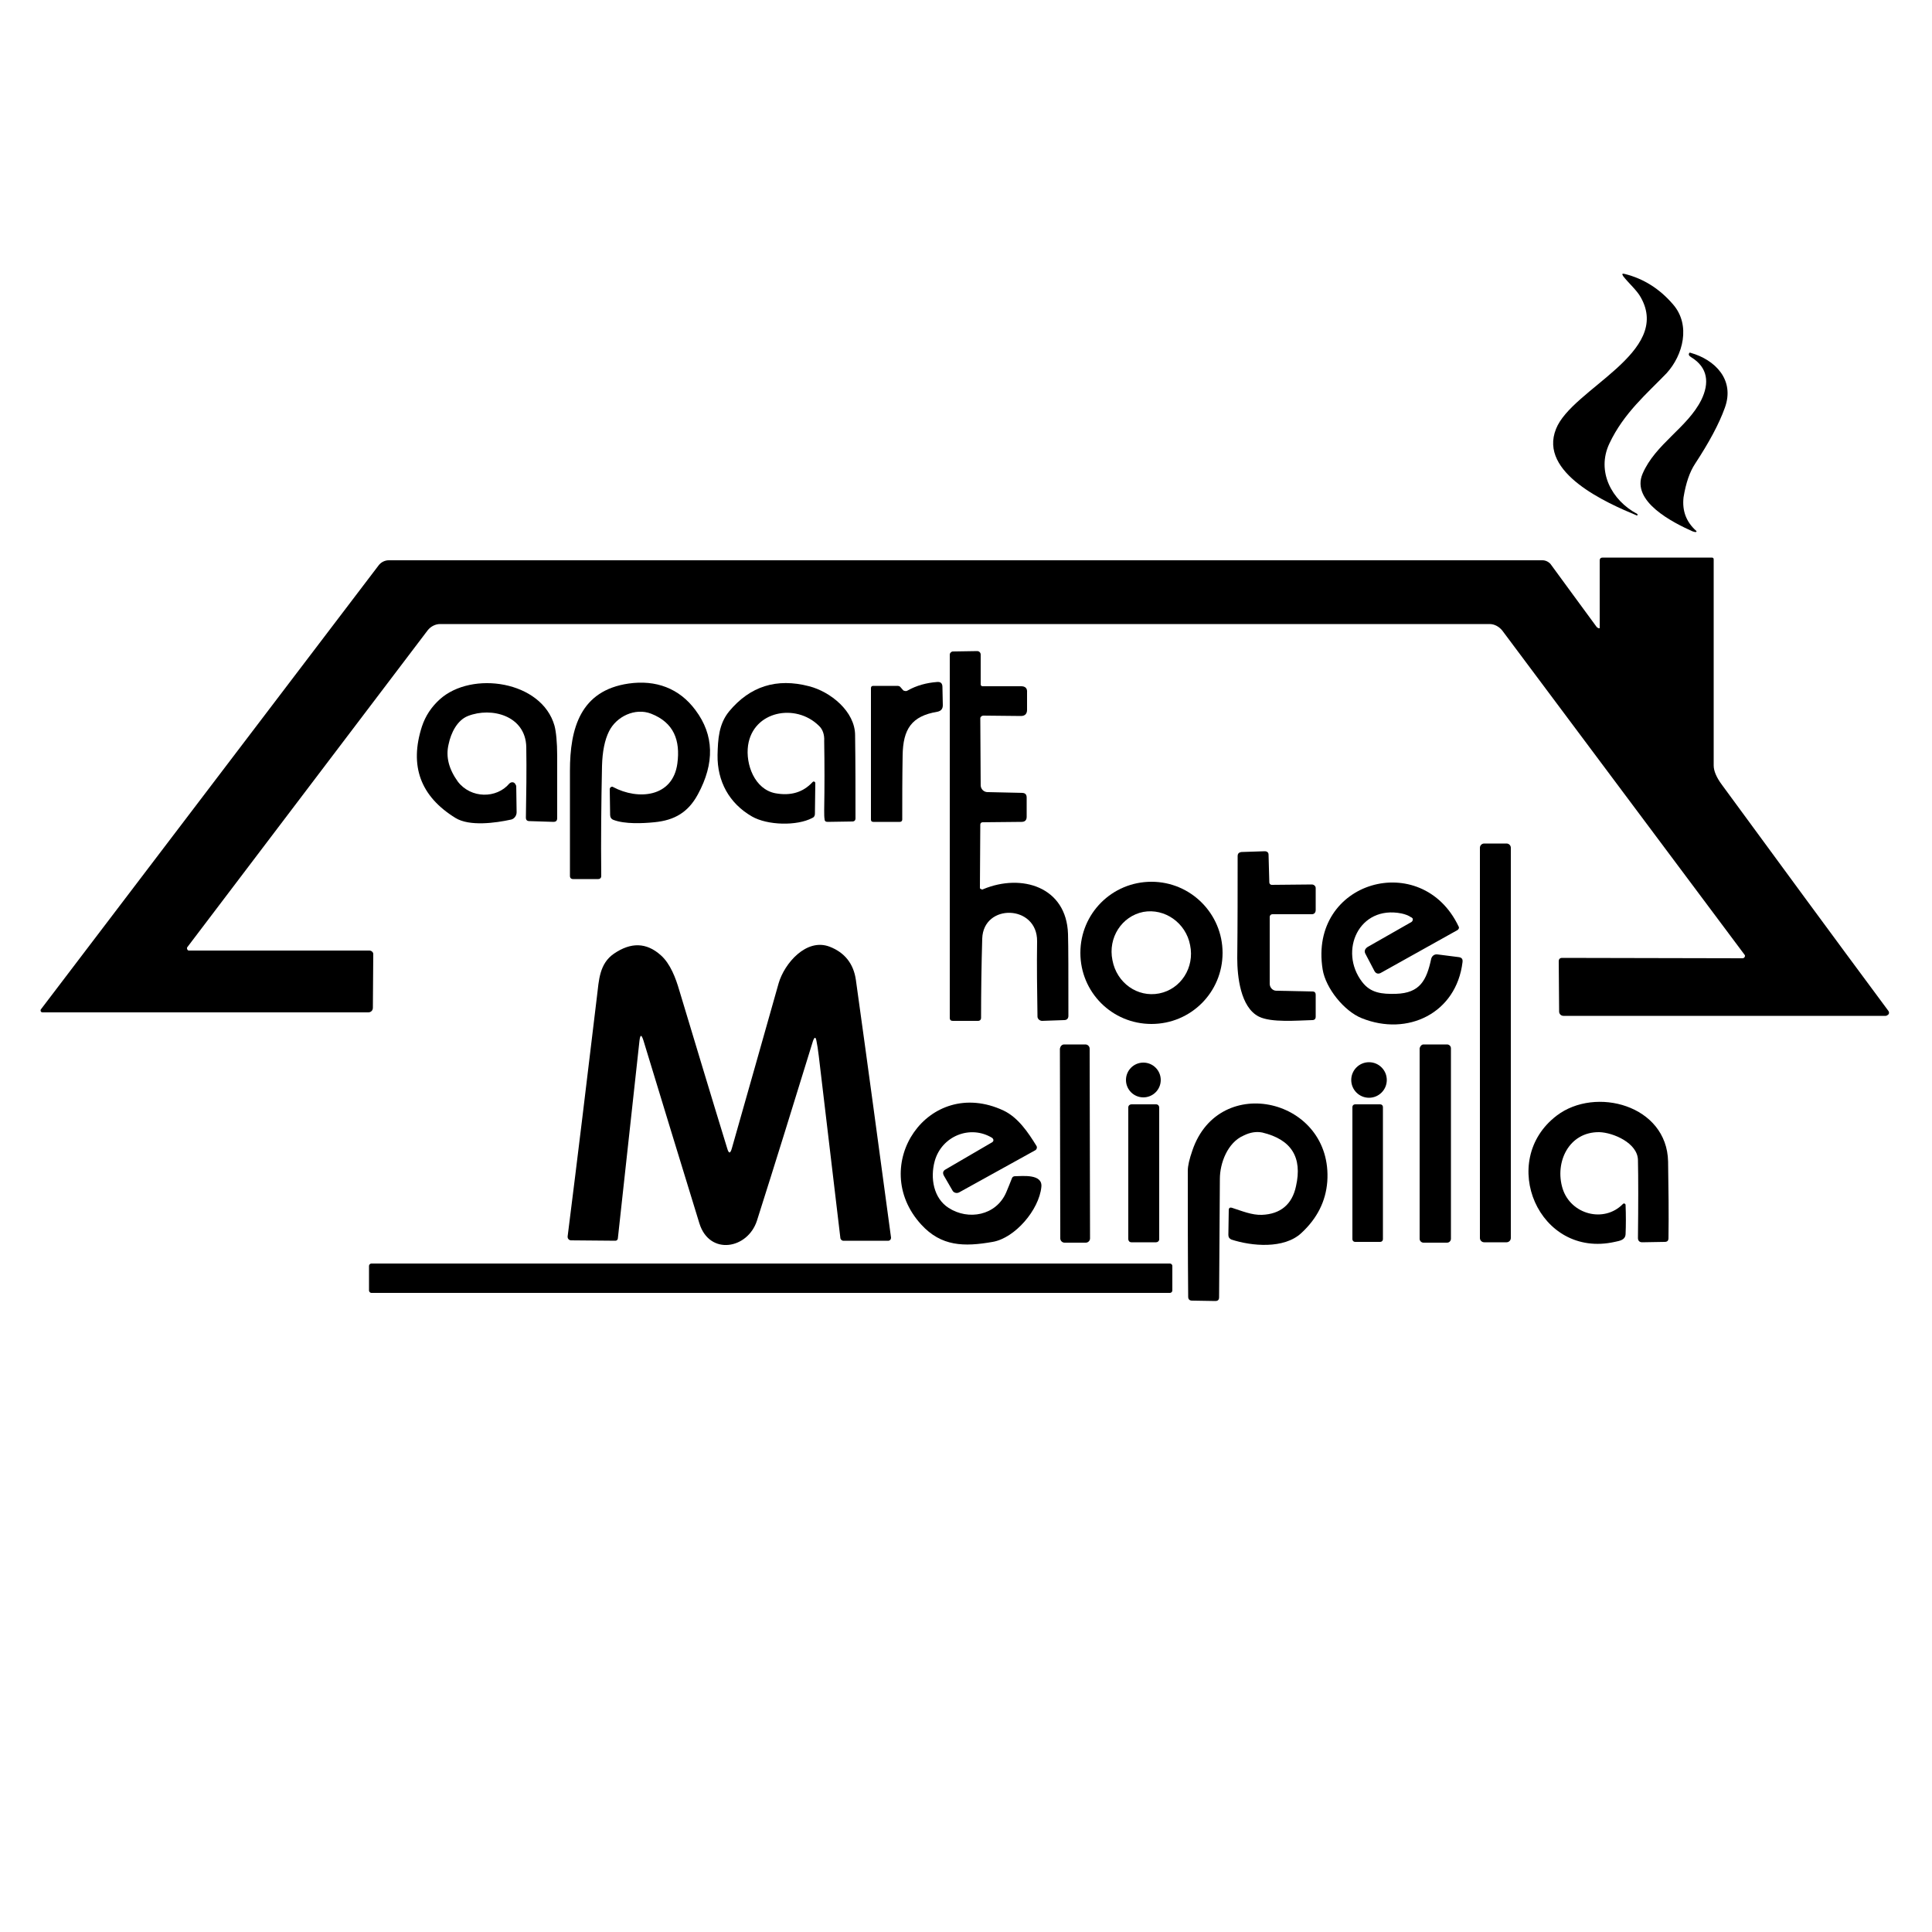<?xml version="1.0" encoding="utf-8"?>
<!-- Generator: Adobe Illustrator 28.0.0, SVG Export Plug-In . SVG Version: 6.00 Build 0)  -->
<svg version="1.1" id="Capa_1" xmlns="http://www.w3.org/2000/svg" xmlns:xlink="http://www.w3.org/1999/xlink" x="0px" y="0px"
	 viewBox="0 0 500 500" style="enable-background:new 0 0 500 500;" xml:space="preserve">
<path d="M416.5,114.8c-3.4,7.2,0.6,14.7,7.2,18.2c0.1,0.1,0.1,0.1,0.1,0.3l0,0c-0.1,0.1-0.1,0.1-0.2,0.1c-7.7-3.2-25.5-11-20.9-22.4
	c4.1-10.4,30.1-19.7,21.9-34.1c-1-1.8-3.1-3.6-4.5-5.4c-0.4-0.6-0.3-0.8,0.4-0.6c4.8,1.2,9,3.8,12.5,7.9c4.6,5.3,2.6,13.1-1.7,17.8
	C426.3,101.8,420.2,106.9,416.5,114.8z"/>
<path d="M439,137.4c0.1,0.1,0.1,0.2,0,0.2l-0.1,0.1c-0.3,0-0.6-0.1-0.9-0.2c-4.9-2.2-16-7.7-12.9-14.9c3.3-7.7,11.6-11.9,15.2-19.1
	c2.1-4.3,1.8-8.4-2.7-11.1c-0.2-0.1-0.4-0.3-0.5-0.5c0-0.1-0.1-0.2,0-0.3c0-0.3,0.2-0.4,0.4-0.3c6.4,1.8,11.5,7,8.9,14.2
	c-1.5,4.2-4.1,9-7.7,14.5c-1.4,2.1-2.4,5-3,8.7C435.3,132.2,436.4,135.1,439,137.4z"/>
<path d="M413.8,162.6c0.1,0,0.2,0,0.2-0.1c0,0,0,0,0-0.1v-17.3c0-0.6,0.3-0.8,0.8-0.8H443c0.4,0,0.5,0.2,0.5,0.5
	c0,17.8,0,35.5,0,53.3c0,1.4,0.7,3.1,2.2,5.1c14.3,19.5,28.6,39,43,58.4c0.3,0.4,0.2,0.9-0.2,1.1c-0.1,0.1-0.3,0.2-0.5,0.2h-83.4
	c-0.6,0-1.1-0.5-1.1-1.1l-0.1-13c0-0.6,0.3-0.9,0.9-0.9L451,248c0.3,0,0.6-0.3,0.6-0.6c0-0.1,0-0.2-0.1-0.3l-62.7-83.9
	c-0.8-1-2-1.7-3.3-1.7H113.9c-1.2,0-2.4,0.6-3.2,1.6l-62.2,82c-0.2,0.2-0.1,0.6,0.1,0.8c0.1,0.1,0.2,0.1,0.3,0.1h46.7
	c0.5,0,1,0.4,1,0.9l0,0l-0.1,13.9c0,0.7-0.5,1.2-1.2,1.2H11c-0.3,0-0.5-0.2-0.5-0.5c0-0.1,0-0.2,0.1-0.3L98,146.3
	c0.6-0.8,1.6-1.3,2.6-1.3h298.6c0.8,0,1.6,0.4,2.1,1c4,5.5,8,10.9,11.8,16.1C413.3,162.4,413.5,162.5,413.8,162.6z"/>
<path d="M254.5,230.1c9.9-4.1,21.5-0.6,21.9,11.6c0.1,3.3,0.1,10.3,0.1,21.2c0,0.7-0.4,1.1-1.1,1.1l-5.7,0.2c-0.6,0-1.2-0.5-1.2-1.1
	l0,0c-0.1-6.7-0.2-13.2-0.1-19.5c0.1-9.5-13.9-9.9-14.2-0.7c-0.2,6.8-0.3,13.6-0.3,20.5c0,0.5-0.3,0.8-0.8,0.8h-6.5
	c-0.5,0-0.8-0.2-0.8-0.8v-94c0-0.4,0.4-0.8,0.8-0.8l6.3-0.1c0.5,0,0.9,0.4,0.9,0.9l0,0v7.7c0,0.3,0.2,0.5,0.5,0.5l0,0h10
	c1,0,1.6,0.5,1.5,1.6v4.5c0,1-0.5,1.6-1.6,1.6l-9.7-0.1c-0.4,0-0.8,0.3-0.8,0.7l0,0l0.1,17.3c0,1,0.8,1.8,1.8,1.8l8.9,0.2
	c0.8,0,1.2,0.4,1.2,1.2v5c0,0.8-0.4,1.3-1.3,1.3l-10.1,0.1c-0.4,0-0.6,0.3-0.6,0.6l-0.1,16.5C254,230.2,254.2,230.3,254.5,230.1z"/>
<path d="M234.9,178.7c2.3-1.3,4.9-2,7.6-2.2c1-0.1,1.4,0.4,1.4,1.3l0.1,4.7c0,1-0.5,1.5-1.4,1.7c-6.7,1.1-8.9,4.5-9,11.3
	c-0.1,5.7-0.1,11.2-0.1,16.6c0,0.3-0.2,0.6-0.6,0.6H226c-0.4,0-0.6-0.2-0.6-0.6v-34c0-0.4,0.2-0.6,0.6-0.6h6.2
	c0.4,0,0.7,0.1,0.9,0.4l0.7,0.8C234.3,178.9,234.6,178.9,234.9,178.7z"/>
<path d="M121.1,185.3c-2.8,1.1-4.4,4.4-5,7.3c-0.8,3.3,0.1,6.5,2.4,9.7c3.4,4.4,10,4.4,13.3,0.5c0.4-0.4,1-0.5,1.4-0.1
	c0.2,0.2,0.3,0.5,0.4,0.7l0.1,6.8c0,0.9-0.6,1.7-1.4,1.9c-4.1,0.9-10.8,1.8-14.4-0.4c-9.1-5.6-12-13.5-8.7-23.7c0.9-2.7,2.4-5,4.6-7
	c8.3-7.5,26.4-4.8,29.7,6.8c0.4,1.5,0.7,4.2,0.7,7.9c0,5.5,0,10.8,0,16c0,0.7-0.3,1-1,1l-6.2-0.2c-0.6,0-0.9-0.3-0.9-0.9
	c0.1-6,0.2-12.1,0.1-18.3C136,185.2,127.2,182.9,121.1,185.3z"/>
<path d="M157.6,189.3c-1.1,2.2-1.7,5.2-1.8,8.9c-0.2,9.6-0.3,19.1-0.2,28.5c0,0.5-0.3,0.8-0.8,0.8h-6.5c-0.5,0-0.8-0.3-0.8-0.8
	c0-9.1,0-18.2,0-27.2c0-11,2.7-20.8,15.2-22.6c7-1,13.1,1.2,17.3,6.9c4.8,6.4,5,13.7,0.6,21.8c-2.5,4.6-6,6.7-11.3,7.2
	c-3,0.3-7.6,0.5-10.5-0.6c-0.6-0.2-0.9-0.7-0.9-1.3l-0.1-6.7c0-0.3,0.3-0.6,0.6-0.6c0.1,0,0.2,0,0.3,0.1c6.4,3.4,15.4,2.7,16.6-6.1
	c0.8-6-0.9-10.6-6.8-12.9C164.4,183.1,159.5,185.4,157.6,189.3z"/>
<path d="M211.9,187.8c-6-5.9-17-3.8-18.3,5.1c-0.7,4.9,1.7,11.4,7.1,12.4c3.9,0.7,7.1-0.2,9.6-2.9c0.2-0.2,0.4-0.2,0.6,0
	c0.1,0.1,0.1,0.2,0.1,0.3l-0.1,7.9c0,0.5-0.2,0.9-0.7,1.1c-4,2.1-11.6,1.9-15.6-0.4c-5.9-3.4-9-9.1-8.9-15.9c0.1-4.1,0.3-8,3-11.3
	c5.4-6.5,12.3-8.7,20.7-6.5c5.5,1.4,11.9,6.5,11.9,12.7c0.1,7.2,0.1,14.4,0.1,21.5c0,0.5-0.3,0.8-0.8,0.8l-6.4,0.1
	c-0.5,0-0.8-0.2-0.8-0.7c-0.1-0.5-0.1-1.3-0.1-2.4c0.1-5.9,0.1-11.8,0-17.8C213.4,190.1,212.9,188.7,211.9,187.8z"/>
<path d="M384.1,218.3h5.8c0.6,0,1.1,0.5,1.1,1.1v101c0,0.6-0.5,1.1-1.1,1.1h-5.8c-0.6,0-1.1-0.5-1.1-1.1v-101
	C383,218.8,383.5,218.3,384.1,218.3z"/>
<path d="M329.3,236.6c-0.4,0-0.7,0.3-0.7,0.7v17.3c0,1,0.8,1.8,1.7,1.8l9.5,0.2c0.4,0,0.7,0.3,0.7,0.8v5.7c0,0.6-0.3,0.9-0.9,0.9
	c-3.9,0.1-10.6,0.7-13.8-0.9c-4.8-2.4-5.6-10.5-5.6-15.1c0.1-8.9,0.1-17.7,0.1-26.4c0-0.7,0.3-1,1-1.1l6-0.2c0.6,0,1,0.3,1,0.9
	l0.2,7.2c0,0.3,0.3,0.6,0.6,0.6l0,0l10.4-0.1c0.5,0,1,0.4,1,0.9l0,0v5.7c0,0.7-0.4,1.1-1,1.1L329.3,236.6z"/>
<path d="M365.2,237.4c-0.7-0.5-1.6-0.8-2.5-1c-11-2.2-16.3,9.7-10.2,17.7c2.2,2.9,5.1,3.2,8.8,3.1c6.2-0.2,7.9-3.5,9.1-9.1
	c0.2-0.7,0.8-1.2,1.6-1.1l5.5,0.7c0.8,0.1,1.1,0.5,1,1.3c-1.6,13.2-14.2,19.3-26.1,14.5c-4.5-1.8-9.3-7.7-10.1-12.6
	c-3.7-23,25.7-31.2,35.2-11.1c0.2,0.3,0,0.7-0.3,0.9l-19.7,11c-0.8,0.5-1.5,0.3-1.9-0.6l-2.2-4.2c-0.4-0.7-0.2-1.3,0.5-1.8l11.4-6.5
	c0.3-0.2,0.4-0.6,0.3-0.9C365.4,237.5,365.3,237.4,365.2,237.4z"/>
<path d="M316.4,246.6c0,10.2-8.2,18.4-18.4,18.4l0,0c-10.2,0-18.4-8.2-18.4-18.4c0-10.2,8.2-18.4,18.4-18.4S316.4,236.5,316.4,246.6
	L316.4,246.6z M300,257.1c5.6-1.1,9.2-6.7,8-12.5c-1.1-5.8-6.6-9.6-12.1-8.6l0,0c-5.6,1.1-9.2,6.7-8,12.5
	C289,254.4,294.4,258.2,300,257.1L300,257.1z"/>
<path d="M166.5,269.2c-0.5-1.5-0.8-1.5-1,0.1l-5.6,51.2c0,0.3-0.3,0.6-0.6,0.6l-11.5-0.1c-0.5,0-0.9-0.4-0.9-0.9V320
	c2.6-20.6,5.1-41.3,7.6-62.2c0.5-4.1,0.6-8.4,4.4-11c4.4-3,8.4-2.9,12.1,0.4c2.5,2.2,3.9,6,4.8,9.1c3.9,12.9,8,26.6,12.4,40.9
	c0.4,1.4,0.8,1.4,1.2,0c3.9-13.8,8-28.1,12.1-42.7c1.5-5.2,7.2-11.8,13.2-9.5c3.9,1.5,6.2,4.4,6.8,8.6c3.1,22.2,6.1,44.5,9.1,66.7
	c0,0.4-0.2,0.7-0.6,0.8h-0.1h-11.7c-0.3,0-0.6-0.3-0.7-0.6c-1.9-15.7-3.7-31.5-5.6-47.2c-0.2-1.6-0.4-3-0.6-3.9
	c-0.2-1.1-0.5-1.1-0.9,0c-4.9,15.9-9.7,31.4-14.5,46.5c-2.4,7.4-12.3,9.1-14.9,0.7C176,300.4,171.2,284.6,166.5,269.2z"/>
<path d="M275.4,270.3h5.5c0.6,0,1.1,0.5,1.1,1.1l0.1,49.1c0,0.6-0.5,1.1-1.1,1.1h-5.5c-0.6,0-1.1-0.5-1.1-1.1l-0.1-49.1
	C274.4,270.8,274.8,270.3,275.4,270.3z"/>
<path d="M368.4,270.3h6.1c0.5,0,1,0.4,1,1v49.3c0,0.5-0.4,1-1,1h-6.1c-0.5,0-1-0.4-1-1v-49.3C367.5,270.8,367.9,270.3,368.4,270.3z"
	/>
<circle cx="295.9" cy="279.5" r="4.5"/>
<circle cx="354.3" cy="279.5" r="4.6"/>
<path d="M256.8,294.5c-5.7-3.5-13.1-0.5-14.9,6c-1.2,4.4-0.3,9.6,3.6,12.1c5.1,3.3,12.3,2,14.9-4c0.5-1.2,1-2.4,1.5-3.7
	c0.1-0.3,0.4-0.5,0.8-0.5c1.8,0,7.2-0.7,6.8,2.8c-0.6,5.9-6.8,13.2-12.6,14.2c-7.4,1.3-13.3,1.2-18.5-4.5
	c-13.9-15.2,1.8-38.6,21.3-29.5c3.8,1.8,6.4,5.7,8.5,9.1c0.3,0.4,0.1,1-0.3,1.2l0,0l-19.7,10.9c-0.6,0.3-1.4,0.1-1.7-0.5l-2.2-3.8
	c-0.4-0.7-0.3-1.3,0.5-1.7l12-7c0.3-0.2,0.4-0.6,0.2-0.8C257,294.7,256.9,294.6,256.8,294.5z"/>
<path d="M321.8,293.9c-4.1,1.8-6.1,7.1-6.1,11.2c-0.1,10.3-0.1,20.5-0.2,30.6c0,0.7-0.3,1-1,1l-6-0.1c-0.6,0-1-0.3-1-1
	c-0.1-10.8-0.1-21.6-0.1-32.6c0-1.3,0.4-3,1.2-5.3c6.9-20.3,36.4-13.4,34.9,8.1c-0.4,5.1-2.6,9.5-6.7,13.3
	c-4.5,4.2-12.9,3.4-18.1,1.7c-0.5-0.2-0.8-0.6-0.8-1.2l0.1-6.4c0-0.6,0.3-0.8,0.9-0.6c2.5,0.8,5.1,1.9,7.7,1.8
	c4.8-0.2,7.8-2.7,8.8-7.4c1.7-7.5-1.2-12.1-8.7-13.9C325.2,292.8,323.6,293,321.8,293.9z"/>
<path d="M425,321.5c-0.7,0-1.1-0.4-1.1-1.1c0.1-8.7,0.1-15.5,0-20.2c-0.1-4.4-6.4-7.1-10-7.2c-7.9-0.1-11.6,7.8-9.5,14.6
	c2.1,6.7,10.7,9,15.6,4c0.2-0.2,0.4-0.2,0.6,0c0.1,0.1,0.1,0.2,0.1,0.3c0.1,2.6,0.1,5.1,0,7.5c-0.1,1.5-1.4,1.7-2.8,2
	c-19.7,4.4-30.4-21-15-32.7c10-7.6,28.5-2.7,28.8,11.9c0.1,6.8,0.2,13.4,0.1,19.8c0,0.7-0.3,1-1,1L425,321.5z"/>
<path d="M292.8,285.8h6.4c0.5,0,0.8,0.4,0.8,0.8v34.1c0,0.5-0.4,0.8-0.8,0.8h-6.4c-0.5,0-0.8-0.4-0.8-0.8v-34.1
	C292,286.1,292.4,285.8,292.8,285.8z"/>
<path d="M350.7,285.8h6.5c0.4,0,0.7,0.3,0.7,0.7v34.2c0,0.4-0.3,0.7-0.7,0.7h-6.5c-0.4,0-0.7-0.3-0.7-0.7v-34.2
	C350,286.1,350.3,285.8,350.7,285.8z"/>
<path d="M96.1,327h206.7c0.3,0,0.6,0.3,0.6,0.6v6.4c0,0.3-0.3,0.6-0.6,0.6H96.1c-0.3,0-0.6-0.3-0.6-0.6v-6.4
	C95.5,327.3,95.8,327,96.1,327z"/>
</svg>
